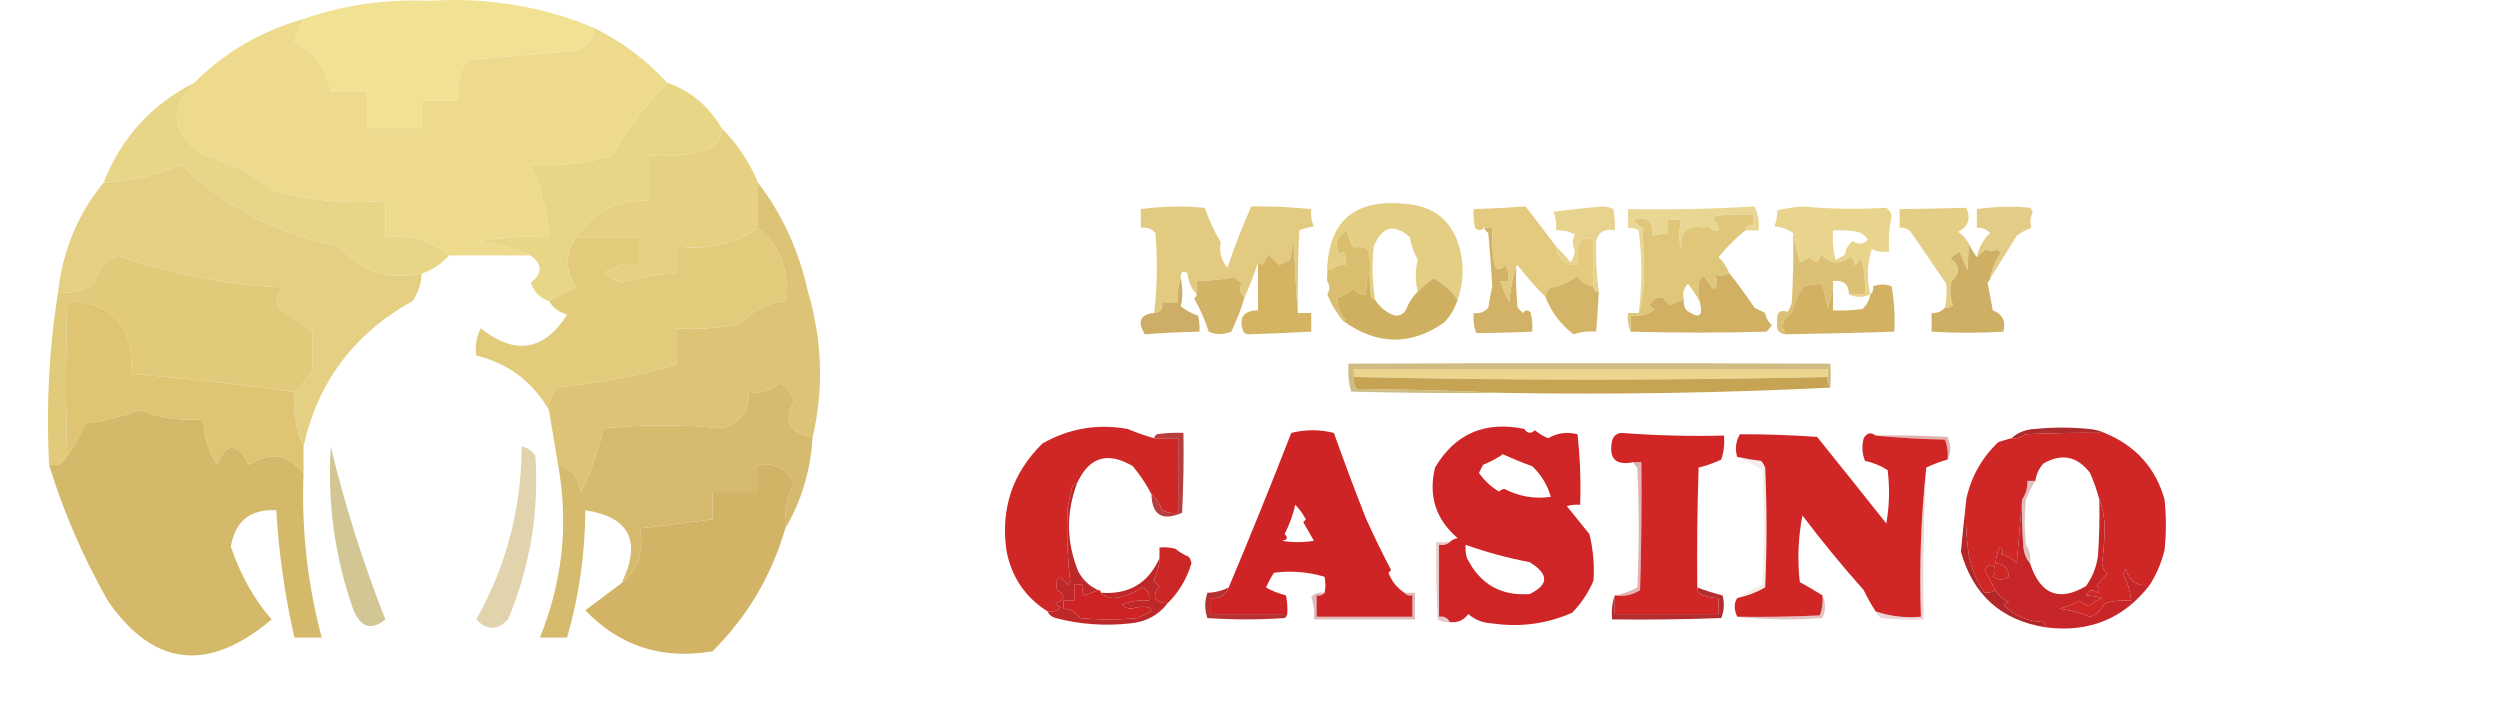 <svg width="1771" height="502" viewBox="0 0 1771 502" fill="none" xmlns="http://www.w3.org/2000/svg">
<path fill-rule="evenodd" clip-rule="evenodd" d="M1324.95 208.538C1319.72 210.929 1314.69 210.929 1309.86 208.538C1313.63 208.538 1317.41 208.538 1321.18 208.538C1321.6 199.577 1320.66 190.77 1318.35 182.117C1317.65 184.778 1316.08 186.665 1313.63 187.779C1314.02 185.836 1313.07 183.949 1310.8 182.117C1303.21 187.594 1296.29 186.965 1290.06 180.23C1288.42 186.387 1285.9 187.016 1282.51 182.117C1280 183.375 1277.48 184.633 1274.97 185.891C1273.06 178.832 1271.49 171.912 1270.25 165.132C1266.45 162.276 1262.05 160.703 1257.05 160.414C1258.46 156.464 1259.09 152.689 1258.94 149.091C1264.83 147.659 1270.81 146.715 1276.86 146.26C1295.92 148.057 1315.73 148.371 1336.27 147.203C1338.29 148.597 1339.55 150.485 1340.04 152.865C1338.32 161.256 1337.69 169.749 1338.15 178.342C1333.83 178.826 1329.74 178.197 1325.89 176.455C1322.72 187.105 1322.4 197.8 1324.95 208.538ZM1298.54 163.245C1304.24 162.934 1309.9 163.249 1315.52 164.188C1318.9 164.972 1321.41 166.859 1323.06 169.85C1319.97 173.249 1316.52 173.564 1312.69 170.794C1309.42 173.024 1307.53 176.169 1307.03 180.23C1304.99 181.726 1302.78 182.985 1300.43 184.004C1298.57 177.196 1297.94 170.277 1298.54 163.245Z" fill="#E8D48C"/>
<path fill-rule="evenodd" clip-rule="evenodd" d="M1032.61 212.313C1028.15 205.983 1022.49 200.95 1015.64 197.215C1011.46 199.963 1007.69 203.107 1004.32 206.651C1002.54 199.057 1002.54 191.508 1004.32 184.005C1001.55 178.965 999.666 173.618 998.663 167.963C987.459 158.137 978.972 160.339 973.201 174.569C971.775 187.244 972.09 199.825 974.144 212.313C972.98 212.104 972.037 211.475 971.315 210.426C970.376 204.166 970.061 197.876 970.372 191.554C970.962 186.37 970.334 181.337 968.486 176.456C965.402 174.889 962.258 174.575 959.055 175.512C956.485 171.842 954.912 167.753 954.34 163.245C947.058 167.485 945.172 173.147 948.682 180.23C949.463 179.367 950.406 178.738 951.511 178.343C953.307 181.26 953.935 184.405 953.397 187.779C949.207 187.172 945.748 188.43 943.024 191.554C942.396 190.925 941.766 190.295 941.138 189.667C940.206 192.75 939.893 195.896 940.195 199.103C938.584 156.406 959.331 138.477 1002.43 145.317C1016.44 148.056 1026.19 155.92 1031.67 168.907C1037.29 183.362 1037.61 197.831 1032.61 212.313Z" fill="#E4CE84"/>
<path fill-rule="evenodd" clip-rule="evenodd" d="M1236.31 163.245C1236.91 160.323 1238.8 159.065 1241.96 159.47C1241.96 156.954 1241.96 154.438 1241.96 151.921C1233.14 151.609 1224.34 151.923 1215.56 152.865C1214.7 153.646 1214.07 154.59 1213.67 155.696C1216.22 157.628 1217.48 160.144 1217.44 163.245C1213.88 163.629 1211.05 162.371 1208.96 159.47C1208.2 159.901 1207.89 160.531 1208.01 161.358C1195.41 159.112 1189.76 164.145 1191.04 176.455C1189.16 169.839 1189.16 162.919 1191.04 155.696C1187.9 155.696 1184.75 155.696 1181.61 155.696C1181.61 158.841 1181.61 161.987 1181.61 165.132C1177.84 165.761 1174.07 166.39 1170.29 167.019C1171.37 156.572 1166.97 152.798 1157.09 155.696C1158.69 158.234 1160.89 160.121 1163.69 161.358C1164.01 171.423 1164.32 181.488 1164.64 191.553C1164.63 202.331 1163.37 212.395 1160.86 221.748C1163.33 202.361 1163.33 182.861 1160.86 163.245C1158.53 161.837 1156.02 161.208 1153.32 161.358C1153.32 156.954 1153.32 152.55 1153.32 148.147C1183 148.665 1212.86 148.036 1242.91 146.26C1245.53 151.503 1246.47 157.165 1245.74 163.245C1242.59 163.245 1239.45 163.245 1236.31 163.245Z" fill="#E9D693"/>
<path opacity="0.986" fill-rule="evenodd" clip-rule="evenodd" d="M1132.57 206.651C1130.06 206.651 1128.8 205.392 1128.8 202.876C1128.8 191.553 1128.8 180.23 1128.8 168.906C1125.48 168.637 1122.33 169.266 1119.37 170.794C1117.51 176.32 1116.89 181.981 1117.48 187.779C1108.39 188.119 1103.36 183.715 1102.4 174.568C1106.01 178.115 1109.47 181.889 1112.77 185.891C1114.42 183.3 1115.36 180.469 1115.6 177.399C1113.82 173.457 1113.82 169.683 1115.6 166.076C1111.49 163.807 1107.09 162.863 1102.4 163.245C1102.79 158.677 1102.16 154.274 1100.51 150.034C1112.11 148.485 1123.74 147.226 1135.4 146.26C1138.11 146.371 1140.62 147 1142.95 148.147C1143.88 153.141 1144.2 158.173 1143.89 163.245C1136.84 161.697 1132.43 164.213 1130.69 170.794C1130.39 182.676 1131.02 194.629 1132.57 206.651Z" fill="#E7D28D"/>
<path fill-rule="evenodd" clip-rule="evenodd" d="M1409.82 197.215C1411.02 190.728 1413.53 184.751 1417.37 179.286C1416.42 178.342 1415.48 177.399 1414.54 176.455C1412.18 178.481 1409.66 178.481 1406.99 176.455C1404.78 178.426 1402.58 180.313 1400.39 182.117C1401.78 175.409 1404.92 169.747 1409.82 165.132C1407.28 162.395 1404.13 161.137 1400.39 161.357C1400.39 156.954 1400.39 152.55 1400.39 148.147C1412.91 146.263 1425.49 145.949 1438.11 147.203C1438.97 147.985 1439.6 148.928 1440 150.034C1438.25 153.791 1437.94 157.565 1439.06 161.357C1435.31 162.712 1431.85 164.6 1428.68 167.019C1422.35 177.205 1416.06 187.27 1409.82 197.215Z" fill="#E2CC87"/>
<path opacity="0.998" fill-rule="evenodd" clip-rule="evenodd" d="M1102.4 174.568C1103.36 183.715 1108.39 188.119 1117.48 187.779C1116.89 181.981 1117.51 176.32 1119.37 170.794C1122.33 169.266 1125.48 168.637 1128.8 168.906C1128.8 180.23 1128.8 191.553 1128.8 202.876C1123.87 202.074 1120.1 199.559 1117.48 195.327C1111.91 199.691 1105.62 202.522 1098.62 203.82C1096.13 205.36 1094.87 207.562 1094.85 210.425C1087.84 203.365 1081.24 195.816 1075.05 187.779C1074.3 188.21 1073.98 188.839 1074.1 189.666C1071.24 197.339 1069.67 205.517 1069.39 214.2C1066.62 209.332 1064.42 204.299 1062.79 199.102C1064.67 199.102 1066.56 199.102 1068.45 199.102C1069.01 195.131 1068.38 191.357 1066.56 187.779C1061.71 192.799 1058.88 191.542 1058.07 184.004C1057.13 176.481 1056.82 168.932 1057.13 161.358C1055.24 161.358 1053.36 161.358 1051.47 161.358C1049.23 163.593 1047.03 163.593 1044.87 161.358C1043.93 156.998 1043.62 152.595 1043.93 148.147C1056.25 147.72 1068.51 147.091 1080.71 146.26C1087.97 155.825 1095.2 165.261 1102.4 174.568Z" fill="#E3CA7E"/>
<path fill-rule="evenodd" clip-rule="evenodd" d="M1394.73 172.681C1394.38 178.576 1394.06 184.867 1393.79 191.553C1391.9 187.149 1390.02 182.746 1388.13 178.342C1385.77 179.683 1383.57 181.256 1381.53 183.06C1388.54 188.116 1388.86 193.463 1382.47 199.102C1381.08 204.88 1381.39 210.542 1383.42 216.087C1381.86 217.759 1379.98 218.387 1377.76 217.974C1378.96 212.325 1379.27 206.664 1378.7 200.989C1370.54 189.15 1362.37 177.198 1354.18 165.132C1352.09 162.231 1349.26 160.973 1345.7 161.357C1345.7 156.954 1345.7 152.55 1345.7 148.147C1361.14 147.957 1376.86 147.643 1392.85 147.203C1396.33 154.829 1394.45 160.491 1387.19 164.188C1390.37 166.469 1392.88 169.3 1394.73 172.681Z" fill="#E4CE86"/>
<path fill-rule="evenodd" clip-rule="evenodd" d="M919.449 221.75C917.883 203.838 916.94 185.594 916.62 167.02C916.282 172.783 915.339 178.445 913.791 184.005C911.277 185.264 908.761 186.522 906.246 187.78C903.732 185.264 901.216 182.747 898.702 180.231C897.301 182.888 895.728 185.404 893.987 187.78C893.265 186.731 892.322 186.102 891.158 185.893C888.634 193.911 885.49 202.089 881.728 210.426C878.135 207.503 877.505 204.044 879.842 200.047C877.631 199.256 875.745 197.999 874.184 196.272C865.623 198.035 856.821 198.979 847.779 199.103C847.779 202.249 847.779 205.393 847.779 208.539C843.986 204.45 841.785 199.416 841.178 193.442C837.758 191.349 836.187 192.607 836.463 197.216C834.62 202.476 833.992 208.137 834.577 214.201C830.804 214.201 827.032 214.201 823.26 214.201C824.037 218.868 822.151 221.384 817.602 221.75C819.752 203.023 820.067 184.151 818.545 165.133C815.822 162.009 812.363 160.751 808.172 161.359C808.172 156.955 808.172 152.552 808.172 148.148C823.453 146.063 838.541 145.749 853.437 147.205C856.443 155.832 860.216 164.01 864.753 171.739C863.46 178.187 865.031 184.163 869.468 189.667C873.987 175.987 879.646 161.518 886.443 146.261C900.409 146.042 914.554 146.671 928.879 148.148C928.396 152.475 929.024 156.564 930.765 160.415C927.119 160.889 923.662 161.833 920.392 163.246C919.449 182.737 919.136 202.238 919.449 221.75Z" fill="#E3CA81"/>
<path fill-rule="evenodd" clip-rule="evenodd" d="M1236.31 163.243C1229.48 168.814 1223.19 175.105 1217.44 182.115C1220.75 185.41 1223.26 189.185 1224.99 193.439C1221.87 195.524 1218.73 195.837 1215.56 194.382C1217.1 207.429 1214.27 207.742 1207.07 195.326C1206.29 196.188 1205.35 196.819 1204.24 197.213C1202.69 202.773 1202.69 208.434 1204.24 214.198C1201.96 209.655 1199.13 205.253 1195.76 200.987C1192.53 204.607 1191.58 208.382 1192.93 212.311C1189.43 213.422 1185.98 214.681 1182.55 216.085C1177.8 208.729 1173.09 208.729 1168.41 216.085C1169.4 217.391 1170.66 218.335 1172.18 218.916C1167.26 222.889 1161.6 224.461 1155.21 223.634C1155.21 227.409 1155.21 231.183 1155.21 234.957C1153.38 230.981 1152.75 226.576 1153.32 221.747C1155.83 221.747 1158.35 221.747 1160.86 221.747C1163.37 212.394 1164.63 202.329 1164.64 191.551C1164.32 181.486 1164.01 171.421 1163.69 161.356C1160.89 160.119 1158.69 158.232 1157.09 155.694C1166.97 152.796 1171.37 156.57 1170.29 167.018C1174.07 166.389 1177.84 165.759 1181.61 165.13C1181.61 161.985 1181.61 158.84 1181.61 155.694C1184.75 155.694 1187.9 155.694 1191.04 155.694C1189.16 162.918 1189.16 169.838 1191.04 176.454C1192.78 177.969 1194.67 178.283 1196.7 177.397C1200.93 172.243 1204.7 166.896 1208.01 161.356C1207.89 160.529 1208.21 159.9 1208.96 159.469C1211.05 162.369 1213.88 163.627 1217.44 163.243C1217.48 160.142 1216.22 157.626 1213.67 155.694C1214.07 154.588 1214.7 153.645 1215.56 152.863C1224.34 151.921 1233.14 151.607 1241.96 151.92C1241.96 154.436 1241.96 156.952 1241.96 159.469C1238.8 159.063 1236.91 160.321 1236.31 163.243ZM1208.01 161.356C1204.7 166.896 1200.93 172.243 1196.7 177.397C1194.67 178.283 1192.78 177.969 1191.04 176.454C1189.76 164.143 1195.41 159.11 1208.01 161.356Z" fill="#E0C679"/>
<path fill-rule="evenodd" clip-rule="evenodd" d="M1270.25 165.131C1271.49 171.911 1273.06 178.831 1274.97 185.89C1277.48 184.632 1280 183.374 1282.51 182.116C1285.9 187.015 1288.42 186.386 1290.06 180.229C1296.29 186.964 1303.21 187.593 1310.8 182.116C1313.08 183.948 1314.02 185.835 1313.63 187.777C1316.08 186.664 1317.65 184.777 1318.35 182.116C1320.66 190.769 1321.6 199.576 1321.18 208.537C1317.41 208.537 1313.63 208.537 1309.86 208.537C1309.64 201.413 1305.87 198.267 1298.55 199.101C1298.55 200.988 1298.55 202.875 1298.55 204.762C1297.29 208.911 1296.03 213.313 1294.77 217.973C1293.52 212.311 1292.26 206.65 1291 200.988C1286.77 200.984 1282.37 201.615 1277.8 202.875C1273.71 208.527 1270.88 214.819 1269.31 221.747C1263.04 225.482 1261.47 230.514 1264.6 236.845C1259.98 236.139 1258.09 233.309 1258.94 228.353C1258.17 221.555 1260.69 219.039 1266.48 220.804C1267.79 218.79 1268.73 216.588 1269.31 214.199C1270.25 197.855 1270.57 181.499 1270.25 165.131Z" fill="#DBC076"/>
<path fill-rule="evenodd" clip-rule="evenodd" d="M970.372 191.552C968.828 196.846 967.885 202.508 967.543 208.537C964.412 208.87 961.27 207.611 958.113 204.763C955.273 207.922 951.815 209.809 947.74 210.425C946.929 216.769 948.815 222.116 953.398 226.466C952.968 227.219 952.338 227.532 951.512 227.41C946.816 221.803 943.043 215.513 940.195 208.537C942.148 205.465 942.148 202.319 940.195 199.101C939.894 195.895 940.207 192.749 941.139 189.665C941.767 190.294 942.397 190.924 943.025 191.552C945.748 188.428 949.207 187.17 953.398 187.778C953.935 184.404 953.307 181.258 951.512 178.342C950.407 178.737 949.464 179.366 948.683 180.229C945.173 173.145 947.059 167.484 954.341 163.244C954.912 167.752 956.485 171.841 959.056 175.511C962.258 174.573 965.403 174.888 968.486 176.455C970.335 181.336 970.963 186.368 970.372 191.552Z" fill="#DABE6F"/>
<path fill-rule="evenodd" clip-rule="evenodd" d="M1128.8 202.875C1128.8 205.391 1130.06 206.649 1132.57 206.649C1132.1 216.099 1131.47 225.535 1130.69 234.958C1125.13 234.435 1119.78 235.063 1114.66 236.845C1105.42 229.679 1098.81 220.872 1094.85 210.424C1094.87 207.561 1096.13 205.359 1098.62 203.819C1105.62 202.52 1111.91 199.689 1117.48 195.326C1120.1 199.557 1123.87 202.073 1128.8 202.875Z" fill="#D4B466"/>
<path fill-rule="evenodd" clip-rule="evenodd" d="M881.728 210.426C879.427 218.305 876.283 226.482 872.298 234.959C866.489 237.217 861.146 237.217 856.266 234.959C853.645 226.692 850.188 218.828 845.893 211.369C846.942 210.646 847.57 209.703 847.779 208.538C847.779 205.392 847.779 202.248 847.779 199.102C856.821 198.978 865.623 198.034 874.184 196.271C875.745 197.998 877.631 199.255 879.842 200.046C877.505 204.043 878.135 207.502 881.728 210.426Z" fill="#D2B467"/>
<path fill-rule="evenodd" clip-rule="evenodd" d="M836.463 197.215C837.908 203.975 837.908 210.58 836.463 217.031C840.175 219.944 844.262 222.147 848.722 223.636C849.656 227.359 849.971 231.134 849.665 234.959C836.35 235.203 823.462 235.831 811.001 236.846C805.526 227.707 807.725 222.673 817.602 221.749C822.152 221.383 824.038 218.867 823.261 214.2C827.033 214.2 830.805 214.2 834.577 214.2C833.992 208.136 834.62 202.475 836.463 197.215Z" fill="#CEAD66"/>
<path fill-rule="evenodd" clip-rule="evenodd" d="M1051.47 161.357C1053.36 161.357 1055.24 161.357 1057.13 161.357C1056.82 168.932 1057.13 176.481 1058.07 184.004C1058.88 191.542 1061.71 192.798 1066.56 187.778C1068.38 191.357 1069.01 195.131 1068.45 199.102C1066.56 199.102 1064.67 199.102 1062.79 199.102C1064.42 204.299 1066.62 209.332 1069.39 214.2C1069.67 205.516 1071.24 197.339 1074.1 189.666C1073.79 199.123 1074.11 208.559 1075.05 217.974C1076.31 219.233 1077.56 220.49 1078.82 221.748C1080.71 219.233 1082.59 219.233 1084.48 221.748C1085.42 226.108 1085.73 230.511 1085.42 234.959C1072.21 235.584 1059.01 235.897 1045.81 235.903C1044.05 231.409 1043.42 226.691 1043.93 221.748C1048.12 222.356 1051.58 221.097 1054.3 217.974C1055.04 212.901 1055.98 207.868 1057.13 202.876C1056.42 190.534 1055.48 177.952 1054.3 165.132C1052.95 164.105 1052.01 162.847 1051.47 161.357Z" fill="#D2B266"/>
<path fill-rule="evenodd" clip-rule="evenodd" d="M1224.99 193.439C1231.22 201.273 1237.19 209.452 1242.91 217.973C1245.42 219.232 1247.94 220.489 1250.45 221.748C1250.97 225.199 1252.54 228.03 1255.17 230.24C1254.13 231.986 1252.88 233.558 1251.39 234.958C1219.29 235.832 1187.23 235.832 1155.21 234.958C1155.21 231.184 1155.21 227.409 1155.21 223.635C1161.6 224.462 1167.26 222.889 1172.18 218.917C1170.66 218.336 1169.4 217.392 1168.41 216.086C1173.09 208.73 1177.8 208.73 1182.55 216.086C1185.98 214.682 1189.43 213.423 1192.93 212.312C1192.43 215.101 1193.06 217.617 1194.81 219.861C1203.58 226.143 1206.72 224.256 1204.24 214.199C1202.69 208.435 1202.69 202.774 1204.24 197.214C1205.35 196.819 1206.29 196.189 1207.07 195.327C1214.27 207.743 1217.1 207.429 1215.56 194.383C1218.73 195.838 1221.87 195.525 1224.99 193.439Z" fill="#D1B063"/>
<path fill-rule="evenodd" clip-rule="evenodd" d="M919.449 221.749C922.593 221.749 925.735 221.749 928.879 221.749C928.879 226.152 928.879 230.556 928.879 234.959C913.37 235.778 898.282 236.409 883.614 236.847C882.509 236.452 881.566 235.822 880.785 234.959C877.284 225.012 880.741 219.979 891.158 219.862C891.158 208.538 891.158 197.215 891.158 185.892C892.322 186.101 893.265 186.73 893.987 187.779C895.728 185.403 897.301 182.887 898.702 180.23C901.216 182.746 903.732 185.263 906.246 187.779C908.76 186.521 911.276 185.263 913.791 184.004C915.339 178.444 916.282 172.782 916.62 167.02C916.94 185.594 917.883 203.837 919.449 221.749Z" fill="#D4B463"/>
<path fill-rule="evenodd" clip-rule="evenodd" d="M970.372 191.553C970.061 197.875 970.376 204.165 971.315 210.425C972.038 211.474 972.981 212.103 974.144 212.312C977.45 217.819 982.166 221.593 988.29 223.635C991.517 223.751 994.031 222.492 995.834 219.861C997.822 214.55 1000.65 210.147 1004.32 206.65C1007.69 203.106 1011.46 199.962 1015.64 197.214C1022.49 200.949 1028.15 205.982 1032.61 212.312C1030.7 218.33 1027.56 223.679 1023.18 228.353C999.519 244.969 975.629 244.653 951.512 227.41C952.338 227.533 952.968 227.219 953.398 226.466C948.815 222.116 946.929 216.77 947.74 210.425C951.815 209.81 955.272 207.922 958.113 204.763C961.27 207.611 964.412 208.87 967.543 208.538C967.884 202.508 968.827 196.846 970.372 191.553Z" fill="#CFAF60"/>
<path fill-rule="evenodd" clip-rule="evenodd" d="M1298.54 204.763C1298.54 209.796 1298.54 214.827 1298.54 219.86C1305.49 220.172 1312.4 219.859 1319.29 218.917C1322.42 216.109 1324.31 212.649 1324.95 208.537C1326.65 207.199 1327.28 205.312 1326.84 202.876C1331.33 201.139 1335.73 201.139 1340.04 202.876C1341.91 213.497 1342.54 224.19 1341.92 234.958C1316.14 235.762 1290.36 236.393 1264.6 236.845C1261.47 230.514 1263.04 225.483 1269.31 221.748C1270.88 214.82 1273.71 208.528 1277.8 202.876C1282.37 201.615 1286.77 200.985 1291 200.988C1292.26 206.65 1293.51 212.312 1294.77 217.973C1296.03 213.314 1297.29 208.911 1298.54 204.763Z" fill="#D2B163"/>
<path fill-rule="evenodd" clip-rule="evenodd" d="M1394.73 172.68C1396.36 176.054 1398.24 179.199 1400.39 182.116C1402.58 180.312 1404.78 178.425 1406.99 176.454C1409.66 178.48 1412.18 178.48 1414.54 176.454C1415.48 177.398 1416.42 178.341 1417.37 179.285C1413.53 184.75 1411.02 190.727 1409.82 197.214C1409.61 198.378 1408.98 199.322 1407.94 200.044C1409.13 206.572 1410.39 213.177 1411.71 219.86C1418.49 222.48 1421 227.513 1419.25 234.958C1402.07 235.977 1385.1 235.977 1368.33 234.958C1368.33 230.555 1368.33 226.15 1368.33 221.747C1372.2 221.932 1375.34 220.674 1377.76 217.973C1379.97 218.386 1381.86 217.758 1383.42 216.086C1381.39 210.541 1381.08 204.879 1382.47 199.101C1388.86 193.462 1388.54 188.115 1381.53 183.059C1383.57 181.255 1385.77 179.682 1388.13 178.341C1390.02 182.745 1391.9 187.148 1393.79 191.552C1394.06 184.866 1394.38 178.575 1394.73 172.68Z" fill="#CEAF63"/>
<path opacity="0.849" fill-rule="evenodd" clip-rule="evenodd" d="M1296.66 274.592C1294.9 272.576 1294.27 270.061 1294.77 267.043C1294.77 265.156 1294.77 263.268 1294.77 261.381C1182.87 261.381 1070.96 261.381 959.056 261.381C959.056 263.268 959.056 265.156 959.056 267.043C958.653 270.145 959.283 272.976 960.942 275.535C996.472 275.852 1031.68 276.796 1066.56 278.366C1030.09 278.681 993.628 278.366 957.17 277.423C955.367 271.017 954.739 264.412 955.284 257.607C1067.57 257.173 1181.36 257.173 1296.66 257.607C1296.96 263.853 1296.96 269.515 1296.66 274.592Z" fill="#C7B06C"/>
<path fill-rule="evenodd" clip-rule="evenodd" d="M1294.77 267.041C1182.81 269.551 1070.91 269.551 959.056 267.041C959.056 265.153 959.056 263.266 959.056 261.379C1070.96 261.379 1182.87 261.379 1294.77 261.379C1294.77 263.266 1294.77 265.153 1294.77 267.041Z" fill="#ECD58E"/>
<path fill-rule="evenodd" clip-rule="evenodd" d="M959.056 267.041C1070.91 269.551 1182.81 269.551 1294.77 267.041C1294.27 270.059 1294.9 272.574 1296.66 274.59C1220.61 278.353 1143.91 279.612 1066.56 278.364C1031.68 276.794 996.471 275.851 960.942 275.533C959.282 272.974 958.652 270.144 959.056 267.041Z" fill="#C7A454"/>
<path fill-rule="evenodd" clip-rule="evenodd" d="M1490.92 306.673C1472.63 306.451 1453.77 306.766 1434.34 307.617C1431.69 310.012 1428.55 310.955 1424.91 310.448C1429.55 306.271 1435.2 304.071 1441.88 303.843C1454.46 302.584 1467.03 302.584 1479.61 303.843C1483.77 304.203 1487.54 305.147 1490.92 306.673Z" fill="#AC2C2B"/>
<path opacity="0.374" fill-rule="evenodd" clip-rule="evenodd" d="M1328.72 308.559C1345.71 308.246 1362.68 308.559 1379.65 309.502C1382.13 315.045 1382.13 320.392 1379.65 325.544C1380.15 320.601 1379.52 315.883 1377.76 311.39C1361.08 311.069 1344.73 310.125 1328.72 308.559Z" fill="#A63430"/>
<path fill-rule="evenodd" clip-rule="evenodd" d="M817.602 310.45C823.26 310.45 828.919 310.45 834.577 310.45C834.577 328.063 834.577 345.678 834.577 363.292C830.608 363.856 826.836 363.228 823.26 361.405C821.637 356.855 819.122 353.08 815.716 350.081C812.061 343.114 807.661 336.508 802.514 330.266C784.619 319.597 771.417 323.687 762.907 342.532C760.859 342.759 759.601 344.018 759.135 346.307C758.071 350.683 757.128 355.088 756.306 359.517C755.519 377.24 756.147 394.854 758.192 412.36C757.564 412.988 756.934 413.618 756.306 414.247C750.184 406.611 747.668 407.87 748.761 418.021C754.991 421.601 754.676 424.747 747.818 427.457C748.809 428.763 750.067 429.707 751.591 430.288C748.941 432.683 745.798 433.627 742.16 433.119C726.152 423.043 716.408 408.574 712.927 389.713C708.826 360.208 717.313 335.046 738.388 314.224C757.145 303.507 777.263 300.046 798.742 303.844C804.287 306.215 810.575 308.415 817.602 310.45Z" fill="#CF2626"/>
<path fill-rule="evenodd" clip-rule="evenodd" d="M1202.36 416.132C1202.19 418.012 1202.82 419.584 1204.24 420.851C1208.47 422.694 1212.87 423.638 1217.44 423.681C1217.44 427.456 1217.44 431.23 1217.44 435.005C1192.93 435.005 1168.41 435.005 1143.89 435.005C1143.89 430.602 1143.89 426.197 1143.89 421.794C1150.55 422.758 1156.52 421.5 1161.81 418.02C1162.75 387.83 1163.06 357.634 1162.75 327.433C1160.86 327.433 1158.98 327.433 1157.09 327.433C1144.5 329.93 1139.47 324.897 1142 312.335C1142.86 308.916 1145.05 307.029 1148.6 306.674C1172.74 308.508 1196.94 309.137 1221.22 308.561C1221.81 314.359 1221.19 320.02 1219.33 325.546C1214.15 328.024 1208.8 329.911 1203.3 331.208C1202.36 359.508 1202.04 387.817 1202.36 416.132Z" fill="#D22526"/>
<path fill-rule="evenodd" clip-rule="evenodd" d="M1328.72 308.561C1344.73 310.128 1361.08 311.071 1377.76 311.392C1379.52 315.885 1380.15 320.603 1379.64 325.546C1374.61 326.958 1369.58 328.845 1364.56 331.208C1360.81 365.75 1359.55 400.978 1360.78 436.892C1349.62 437.856 1338.93 436.598 1328.72 433.118C1325.64 428.399 1322.81 423.368 1320.23 418.02C1305.01 400.912 1290.55 383.299 1276.85 365.178C1273.83 380.709 1273.2 396.436 1274.97 412.358C1280.5 415.34 1285.85 418.484 1291 421.794C1291.51 426.737 1290.88 431.455 1289.11 435.948C1269.64 436.892 1250.15 437.205 1230.65 436.892C1228.26 431.666 1228.26 427.261 1230.65 423.681C1237.72 422.158 1244.32 419.643 1250.45 416.133C1251.71 387.824 1251.71 359.516 1250.45 331.208C1249.74 329.479 1248.8 327.905 1247.62 326.49C1241.88 325.805 1236.22 324.861 1230.65 323.659C1228.92 318.207 1229.55 312.858 1232.53 307.618C1250.39 307.557 1268.62 308.186 1287.23 309.505C1303.75 329.981 1320.09 350.427 1336.27 370.839C1338.46 358.304 1338.78 345.724 1337.21 333.095C1332.39 329.907 1327.04 327.705 1321.18 326.49C1319.08 321.324 1318.77 315.976 1320.23 310.448C1322.55 306.583 1325.38 305.955 1328.72 308.561Z" fill="#D02626"/>
<path opacity="0.934" fill-rule="evenodd" clip-rule="evenodd" d="M815.716 350.077C819.123 353.076 821.637 356.85 823.261 361.4C826.836 363.223 830.609 363.852 834.577 363.287C834.577 345.674 834.577 328.059 834.577 310.445C828.919 310.445 823.261 310.445 817.602 310.445C817.812 309.281 818.44 308.337 819.488 307.614C825.744 306.675 832.031 306.359 838.349 306.671C838.662 325.554 838.349 344.426 837.406 363.287C823.236 369.33 816.007 364.925 815.716 350.077Z" fill="#B43130"/>
<path fill-rule="evenodd" clip-rule="evenodd" d="M1026.95 440.666C1025.47 437.638 1022.95 436.38 1019.41 436.891C1019.41 419.906 1019.41 402.921 1019.41 385.936C1022.43 386.442 1024.94 385.812 1026.95 384.049C1028.39 382.6 1030.28 381.656 1032.61 381.218C1017.09 367.964 1011.75 351.294 1016.58 331.207C1030.79 307.234 1051.85 298.111 1079.76 303.842C1081.93 307.134 1084.45 307.449 1087.31 304.786C1090.14 307.149 1093.28 309.036 1096.74 310.447C1103.13 306.692 1110.05 305.748 1117.48 307.617C1119.34 324.128 1119.97 340.798 1119.37 357.628C1116.17 357.326 1113.02 357.639 1109.94 358.572C1115.28 365.177 1120.63 371.782 1125.97 378.387C1128.64 389.529 1129.58 400.538 1128.8 411.414C1125.2 419.872 1120.17 427.421 1113.71 434.06C1095.66 441.99 1076.8 444.506 1057.13 441.609C1050.66 441.39 1045 439.188 1040.16 435.004C1036.86 439.446 1032.46 441.334 1026.95 440.666ZM1064.67 321.771C1071.37 324.89 1078.28 327.721 1085.42 330.263C1091.83 336.346 1096.23 343.579 1098.62 351.966C1087.07 353.619 1076.07 351.732 1065.62 346.305C1064.16 346.578 1062.9 347.207 1061.85 348.192C1056.16 344.818 1051.44 340.415 1047.7 334.981C1048.64 333.094 1049.59 331.207 1050.53 329.32C1055.69 327.214 1060.41 324.698 1064.67 321.771ZM1038.27 385.936C1052.89 391.169 1067.98 395.259 1083.53 398.203C1097.37 406.669 1097.37 414.218 1083.53 420.85C1063.22 422.299 1048.44 413.807 1039.21 395.372C1038.28 392.289 1037.97 389.143 1038.27 385.936Z" fill="#CF2526"/>
<path opacity="0.353" fill-rule="evenodd" clip-rule="evenodd" d="M1157.09 327.432C1158.98 327.432 1160.86 327.432 1162.75 327.432C1163.06 357.633 1162.75 387.828 1161.81 418.018C1156.52 421.498 1150.55 422.757 1143.89 421.793C1149.46 420.841 1154.8 418.954 1159.92 416.131C1161.18 387.823 1161.18 359.514 1159.92 331.206C1158.57 330.179 1157.62 328.921 1157.09 327.432Z" fill="#AB292C"/>
<path fill-rule="evenodd" clip-rule="evenodd" d="M994.891 419.905C996.228 421.611 998.114 422.239 1000.55 421.792C1000.55 426.825 1000.55 431.857 1000.55 436.89C977.917 436.89 955.284 436.89 932.651 436.89C932.651 431.857 932.651 426.825 932.651 421.792C935.086 422.239 936.972 421.611 938.31 419.905C939.122 416.583 939.122 412.809 938.31 408.582C926.582 405.09 914.638 404.147 902.475 405.751C900.349 409.059 898.463 412.52 896.817 416.131C900.568 418.359 905.283 420.247 910.962 421.792C911.899 426.152 912.212 430.555 911.905 435.003C893.672 435.003 875.442 435.003 857.209 435.003C857.209 431.228 857.209 427.454 857.209 423.679C863.665 424.389 868.066 421.873 870.412 416.131C885.615 380.011 900.389 343.526 914.734 306.672C924.792 304.156 934.852 304.156 944.911 306.672C952.136 326.944 959.68 347.075 967.543 367.063C973.16 379.526 979.131 391.793 985.461 403.864C984.833 404.492 984.203 405.122 983.575 405.751C985.864 411.777 989.637 416.495 994.891 419.905ZM917.563 357.627C920.49 360.524 923.004 363.985 925.107 368.006C924.479 368.635 923.849 369.265 923.221 369.894C925.735 374.297 928.251 378.701 930.765 383.104C923.221 384.363 915.677 384.363 908.133 383.104C912.035 382.493 912.663 380.919 910.019 378.386C913.408 371.711 915.922 364.793 917.563 357.627Z" fill="#CF2426"/>
<path fill-rule="evenodd" clip-rule="evenodd" d="M1490.92 306.673C1513 315.837 1527.14 331.563 1533.36 353.853C1534.62 365.805 1534.62 377.759 1533.36 389.71C1531.15 398.597 1527.69 406.775 1522.98 414.244C1513.89 415.616 1508.23 411.842 1506.01 402.921C1505.38 404.18 1504.75 405.436 1504.12 406.695C1507.17 412.568 1509.05 418.858 1509.78 425.567C1503.37 424.964 1497.09 425.592 1490.92 427.455C1488.83 432.116 1485.38 435.26 1480.55 436.891C1473.69 434.117 1466.46 432.229 1458.86 431.229C1463.85 429.923 1468.56 428.036 1473 425.567C1475.05 427.064 1477.25 428.323 1479.61 429.342C1482.44 426.979 1485.58 425.092 1489.04 423.68C1485.12 422.548 1481.35 421.919 1477.72 421.793C1479.83 417.837 1482.66 417.207 1486.21 419.906C1487.37 418.115 1487.06 416.543 1485.26 415.188C1487.48 412.029 1490 409.198 1492.81 406.695C1490.71 404.599 1489.45 402.081 1489.04 399.146C1490.18 391.026 1490.81 382.848 1490.92 374.613C1490.9 366.941 1489.64 360.021 1487.15 353.853C1485.55 347.595 1483.35 341.303 1480.55 334.981C1471.44 323.135 1460.44 320.934 1447.54 328.376C1444.39 331.854 1442.51 335.942 1441.88 340.643C1440 340.643 1438.11 340.643 1436.23 340.643C1436.43 345.51 1435.17 349.913 1432.45 353.853C1431.2 368.655 1429.94 383.752 1428.68 399.146C1425.61 395.755 1421.83 393.553 1417.37 392.541C1419.54 390.816 1419.23 389.244 1416.42 387.823C1414.89 391.477 1413.95 395.251 1413.59 399.146C1419.55 399.201 1422.69 402.347 1423.02 408.582C1419.25 411.098 1415.48 411.098 1411.71 408.582C1413.46 406.189 1413.77 403.674 1412.65 401.034C1409.89 399.394 1407.69 400.337 1406.05 403.864C1408.4 408.733 1410.91 413.451 1413.59 418.019C1411.32 419.404 1408.8 420.032 1406.05 419.906C1400.52 412.21 1396.75 403.404 1394.73 393.485C1392.85 380.335 1392.23 367.124 1392.85 353.853C1396.18 338.076 1403.72 324.55 1415.48 313.278C1418.6 312.131 1421.74 311.187 1424.91 310.447C1428.55 310.955 1431.69 310.011 1434.34 307.616C1453.77 306.765 1472.63 306.45 1490.92 306.673Z" fill="#CF2626"/>
<path opacity="0.312" fill-rule="evenodd" clip-rule="evenodd" d="M1441.88 340.643C1439.18 344.71 1436.98 349.112 1435.28 353.853C1434.03 364.548 1434.03 375.241 1435.28 385.936C1437.83 389.888 1438.78 394.291 1438.11 399.146C1435.42 396.036 1433.85 392.262 1433.4 387.823C1432.46 376.517 1432.14 365.193 1432.45 353.853C1435.17 349.913 1436.43 345.51 1436.23 340.643C1438.11 340.643 1440 340.643 1441.88 340.643Z" fill="#9A302D"/>
<path opacity="0.09" fill-rule="evenodd" clip-rule="evenodd" d="M1230.65 323.658C1236.22 324.86 1241.88 325.804 1247.62 326.489C1248.8 327.904 1249.75 329.478 1250.45 331.207C1251.71 359.515 1251.71 387.824 1250.45 416.132C1244.32 419.642 1237.72 422.158 1230.65 423.681C1236.13 420.035 1242.11 416.889 1248.56 414.245C1249.82 387.195 1249.82 360.144 1248.56 333.094C1242.65 329.392 1236.67 326.246 1230.65 323.658Z" fill="#A12F2F"/>
<path opacity="0.2" fill-rule="evenodd" clip-rule="evenodd" d="M1364.56 331.207C1362.7 366.921 1362.07 402.778 1362.67 438.778C1352.59 439.092 1342.53 438.777 1332.49 437.835C1330.83 436.499 1329.58 434.925 1328.72 433.117C1338.93 436.597 1349.62 437.856 1360.78 436.891C1359.55 400.977 1360.81 365.749 1364.56 331.207Z" fill="#962F30"/>
<path fill-rule="evenodd" clip-rule="evenodd" d="M827.032 427.453C817.644 426.6 815.757 422.511 821.374 415.187C819.458 414.207 818.202 412.633 817.602 410.469C819.982 405.709 821.24 400.676 821.374 395.371C821.374 392.855 821.374 390.338 821.374 387.822C825.197 387.516 828.969 387.831 832.69 388.766C835.521 391.128 838.665 393.016 842.121 394.427C843.175 395.795 843.803 397.367 844.007 399.145C840.7 410.197 835.042 419.633 827.032 427.453Z" fill="#CC2727"/>
<path opacity="0.261" fill-rule="evenodd" clip-rule="evenodd" d="M1026.95 384.049C1024.94 385.811 1022.43 386.442 1019.41 385.936C1019.41 402.921 1019.41 419.906 1019.41 436.891C1022.96 436.379 1025.47 437.638 1026.95 440.665C1023.85 441.069 1021.02 440.439 1018.47 438.778C1017.52 420.546 1017.21 402.302 1017.52 384.049C1020.67 384.049 1023.81 384.049 1026.95 384.049Z" fill="#A62A2A"/>
<path fill-rule="evenodd" clip-rule="evenodd" d="M1392.85 353.854C1392.22 367.124 1392.85 380.335 1394.73 393.485C1396.75 403.404 1400.52 412.21 1406.05 419.906C1408.8 420.033 1411.32 419.404 1413.59 418.019C1415.72 421.705 1418.86 424.535 1423.02 426.511C1421.77 427.14 1420.51 427.77 1419.25 428.399C1426.91 436.159 1436.34 440.248 1447.54 440.666C1448.23 441.955 1448.86 443.213 1449.43 444.44C1417.8 439.526 1397.68 421.597 1389.08 390.654C1390.3 378.201 1391.56 365.934 1392.85 353.854Z" fill="#B32728"/>
<path fill-rule="evenodd" clip-rule="evenodd" d="M762.907 342.529C755.129 363.494 755.442 384.254 763.85 404.807C767.182 410.982 771.897 415.385 777.995 418.018C774.755 419.384 771.296 420.643 767.622 421.792C766.698 419.352 766.383 416.835 766.679 414.244C764.793 414.244 762.907 414.244 761.021 414.244C761.021 418.018 761.021 421.792 761.021 425.567C758.507 425.567 755.991 425.567 753.476 425.567C753.476 427.454 753.476 429.341 753.476 431.229C758.35 431.359 762.122 433.559 764.793 437.834C778.623 439.093 792.455 439.093 806.286 437.834C809.226 435.984 812.37 434.412 815.716 433.116C815.322 432.01 814.692 431.066 813.83 430.285C809.718 429.494 805.633 429.809 801.571 431.229C798.923 431.212 796.724 430.268 794.97 428.398C800.852 425.746 807.138 424.803 813.83 425.567C814.754 420.947 813.183 417.801 809.115 416.131C803.185 420.285 796.584 422.802 789.311 423.68C785.275 423.574 782.133 422.315 779.881 419.905C799.619 421.366 813.451 413.187 821.374 395.371C821.24 400.676 819.982 405.71 817.602 410.469C818.202 412.634 819.458 414.208 821.374 415.187C815.758 422.511 817.644 426.601 827.032 427.454C820.591 435.847 811.791 440.565 800.628 441.608C782.75 443.609 765.147 442.35 747.818 437.834C745.099 437.122 743.213 435.55 742.16 433.116C745.798 433.623 748.941 432.68 751.59 430.285C750.066 429.704 748.808 428.76 747.818 427.454C754.676 424.744 754.991 421.598 748.761 418.018C747.667 407.867 750.183 406.608 756.306 414.244C756.934 413.615 757.564 412.985 758.192 412.356C756.147 394.851 755.519 377.237 756.306 359.514C757.128 355.085 758.071 350.68 759.135 346.304C759.6 344.015 760.858 342.756 762.907 342.529Z" fill="#BE2828"/>
<path fill-rule="evenodd" clip-rule="evenodd" d="M1432.45 353.854C1432.14 365.194 1432.46 376.517 1433.4 387.823C1433.85 392.262 1435.42 396.037 1438.11 399.147C1445.34 421.142 1458.55 426.489 1477.72 415.188C1482.39 408.673 1485.22 401.44 1486.21 393.485C1487.15 380.29 1487.46 367.079 1487.15 353.854C1489.64 360.021 1490.9 366.941 1490.92 374.613C1490.8 382.849 1490.18 391.026 1489.04 399.147C1489.45 402.081 1490.71 404.599 1492.81 406.696C1490 409.198 1487.48 412.029 1485.26 415.188C1487.06 416.543 1487.37 418.115 1486.21 419.906C1482.66 417.207 1479.83 417.838 1477.72 421.793C1481.35 421.92 1485.12 422.548 1489.04 423.681C1485.58 425.092 1482.44 426.979 1479.61 429.342C1477.25 428.323 1475.05 427.064 1473 425.568C1468.56 428.036 1463.85 429.923 1458.86 431.229C1466.46 432.23 1473.69 434.117 1480.55 436.891C1485.37 435.261 1488.83 432.116 1490.92 427.455C1497.09 425.592 1503.37 424.964 1509.78 425.568C1509.05 418.859 1507.17 412.569 1504.12 406.696C1504.75 405.437 1505.38 404.18 1506.01 402.921C1508.23 411.842 1513.89 415.616 1522.98 414.244C1504.56 438.237 1480.04 448.301 1449.43 444.44C1448.86 443.213 1448.23 441.955 1447.54 440.666C1436.34 440.248 1426.91 436.159 1419.25 428.399C1420.51 427.77 1421.77 427.14 1423.02 426.511C1418.86 424.535 1415.72 421.705 1413.59 418.019C1410.91 413.452 1408.4 408.734 1406.05 403.865C1407.69 400.338 1409.89 399.394 1412.65 401.034C1413.77 403.674 1413.46 406.19 1411.71 408.583C1415.48 411.098 1419.25 411.098 1423.02 408.583C1422.69 402.347 1419.55 399.201 1413.59 399.147C1413.95 395.252 1414.89 391.477 1416.42 387.823C1419.23 389.245 1419.54 390.817 1417.37 392.541C1421.83 393.553 1425.61 395.755 1428.68 399.147C1429.94 383.753 1431.2 368.655 1432.45 353.854Z" fill="#C62627"/>
<path fill-rule="evenodd" clip-rule="evenodd" d="M777.995 418.019C779.253 418.019 779.881 418.647 779.881 419.906C782.133 422.316 785.275 423.575 789.311 423.68C796.584 422.803 803.185 420.285 809.115 416.131C813.183 417.802 814.754 420.948 813.83 425.567C807.138 424.803 800.852 425.747 794.97 428.398C796.724 430.269 798.923 431.212 801.571 431.229C805.633 429.81 809.719 429.495 813.83 430.285C814.692 431.067 815.322 432.01 815.716 433.116C812.37 434.413 809.226 435.985 806.286 437.834C792.456 439.093 778.623 439.093 764.793 437.834C762.122 433.56 758.35 431.359 753.477 431.229C753.477 429.342 753.477 427.455 753.477 425.567C755.991 425.567 758.507 425.567 761.021 425.567C761.021 421.793 761.021 418.019 761.021 414.244C762.907 414.244 764.793 414.244 766.679 414.244C766.383 416.835 766.698 419.353 767.622 421.793C771.296 420.644 774.755 419.385 777.995 418.019Z" fill="#CD2324"/>
<path fill-rule="evenodd" clip-rule="evenodd" d="M870.411 416.131C868.065 421.874 863.665 424.389 857.209 423.68C857.209 427.454 857.209 431.229 857.209 435.003C875.441 435.003 893.672 435.003 911.904 435.003C911.695 436.167 911.067 437.111 910.018 437.834C891.786 439.093 873.555 439.093 855.323 437.834C853.299 431.961 853.299 425.984 855.323 419.905C860.681 419.792 865.709 418.535 870.411 416.131Z" fill="#B53231"/>
<path fill-rule="evenodd" clip-rule="evenodd" d="M1202.36 416.131C1208.22 418.373 1214.19 420.26 1220.27 421.793C1221.74 427.32 1221.42 432.669 1219.33 437.834C1193.56 438.777 1167.79 439.093 1142 438.777C1141.42 432.714 1142.05 427.052 1143.89 421.793C1143.89 426.195 1143.89 430.6 1143.89 435.003C1168.41 435.003 1192.93 435.003 1217.44 435.003C1217.44 431.229 1217.44 427.454 1217.44 423.68C1212.87 423.636 1208.47 422.693 1204.24 420.849C1202.82 419.583 1202.19 418.011 1202.36 416.131Z" fill="#B42D2E"/>
<path opacity="0.332" fill-rule="evenodd" clip-rule="evenodd" d="M938.309 419.907C936.972 421.613 935.086 422.241 932.651 421.794C932.651 426.827 932.651 431.858 932.651 436.892C955.284 436.892 977.916 436.892 1000.55 436.892C1000.55 431.858 1000.55 426.827 1000.55 421.794C998.114 422.241 996.228 421.613 994.891 419.907C997.405 419.907 999.921 419.907 1002.43 419.907C1002.43 426.197 1002.43 432.489 1002.43 438.779C978.544 438.779 954.656 438.779 930.765 438.779C931.287 433.215 930.659 427.869 928.879 422.737C931.529 420.343 934.671 419.399 938.309 419.907Z" fill="#9F3032"/>
<path opacity="0.298" fill-rule="evenodd" clip-rule="evenodd" d="M1291 421.793C1293.48 426.945 1293.48 432.292 1291 437.834C1270.55 439.391 1250.44 439.078 1230.65 436.891C1250.15 437.204 1269.64 436.891 1289.11 435.947C1290.88 431.454 1291.51 426.736 1291 421.793Z" fill="#A23533"/>
<path fill-rule="evenodd" clip-rule="evenodd" d="M421.081 19.866C420.582 27.921 416.29 33.291 408.202 35.978C382.444 38.127 356.687 40.275 330.929 42.423C325.262 51.163 323.115 60.831 324.49 71.426C315.904 71.426 307.318 71.426 298.733 71.426C298.733 77.871 298.733 84.316 298.733 90.761C285.854 90.761 272.975 90.761 260.096 90.761C260.096 82.168 260.096 73.574 260.096 64.981C251.511 64.981 242.925 64.981 234.339 64.981C231.371 49.407 222.785 37.591 208.582 29.533C210.148 23.719 212.294 18.349 215.021 13.421C243.33 3.54 273.38 -0.757 305.172 0.531C345.563 -1.988 384.199 4.457 421.081 19.866Z" fill="#F1E193"/>
<path fill-rule="evenodd" clip-rule="evenodd" d="M215.021 13.42C212.294 18.348 210.147 23.718 208.581 29.532C222.785 37.59 231.371 49.406 234.339 64.98C242.924 64.98 251.511 64.98 260.096 64.98C260.096 73.573 260.096 82.167 260.096 90.76C272.975 90.76 285.854 90.76 298.732 90.76C298.732 84.315 298.732 77.87 298.732 71.425C307.318 71.425 315.904 71.425 324.49 71.425C323.115 60.83 325.261 51.162 330.929 42.422C356.687 40.274 382.444 38.126 408.201 35.977C416.289 33.29 420.582 27.92 421.08 19.865C440.804 29.695 457.978 42.585 472.595 58.535C457.598 73.624 444.719 90.811 433.959 110.095C415.148 115.938 395.83 118.086 376.005 116.54C383.346 132.812 387.639 149.999 388.883 168.099C371.579 167.042 354.407 168.116 337.368 171.322C351.585 172.552 364.464 175.775 376.005 180.989C356.687 180.989 337.368 180.989 318.05 180.989C305.568 170.273 290.543 165.976 272.975 168.099C272.975 159.506 272.975 150.913 272.975 142.319C246.866 144.409 221.108 142.261 195.702 135.874C180.294 123.867 163.122 115.273 144.188 110.095C121.571 95.071 119.424 77.885 137.748 58.535C159.223 37.016 184.98 21.978 215.021 13.42Z" fill="#EDDA8D"/>
<path fill-rule="evenodd" clip-rule="evenodd" d="M472.595 58.537C489.267 64.463 502.145 75.204 511.231 90.762C510.736 98.817 506.441 104.188 498.353 106.874C485.648 110.068 472.769 111.142 459.717 110.097C459.717 120.839 459.717 131.58 459.717 142.322C437.198 140.997 420.028 149.59 408.202 168.102C400.136 179.953 400.136 191.769 408.202 203.549C401.591 206.857 395.152 210.08 388.884 213.217C382.587 211.212 378.294 206.915 376.005 200.327C384.321 193.706 384.321 187.261 376.005 180.992C364.464 175.777 351.585 172.555 337.369 171.324C354.407 168.118 371.579 167.044 388.884 168.102C387.639 150.001 383.346 132.814 376.005 116.542C395.83 118.088 415.148 115.94 433.959 110.097C444.719 90.813 457.598 73.627 472.595 58.537Z" fill="#E7D685"/>
<path fill-rule="evenodd" clip-rule="evenodd" d="M137.748 58.537C119.424 77.888 121.57 95.074 144.187 110.097C163.121 115.275 180.293 123.869 195.702 135.877C221.108 142.263 246.865 144.411 272.974 142.322C272.974 150.915 272.974 159.509 272.974 168.102C290.542 165.979 305.567 170.275 318.05 180.992C312.959 186.801 306.52 191.097 298.732 193.882C274.785 198.576 255.467 192.131 240.777 174.547C197.173 166.157 159.61 146.822 128.089 116.542C110.789 124.36 92.545 128.657 73.354 129.432C85.857 97.586 107.321 73.955 137.748 58.537Z" fill="#E7D687"/>
<path fill-rule="evenodd" clip-rule="evenodd" d="M511.232 90.764C522.295 101.867 530.878 114.757 536.989 129.434C536.989 140.175 536.989 150.917 536.989 161.658C519.848 173.054 500.53 177.35 479.035 174.548C479.035 180.993 479.035 187.438 479.035 193.883C465.854 193.955 452.975 196.103 440.399 200.328C436.104 198.18 431.815 196.031 427.52 193.883C435.177 187.898 443.76 185.75 453.278 187.438C453.278 180.993 453.278 174.548 453.278 168.103C438.255 168.103 423.227 168.103 408.202 168.103C420.028 149.592 437.199 140.999 459.717 142.323C459.717 131.582 459.717 120.84 459.717 110.099C472.77 111.143 485.648 110.07 498.353 106.876C506.441 104.189 510.736 98.819 511.232 90.764Z" fill="#E6D182"/>
<path fill-rule="evenodd" clip-rule="evenodd" d="M298.732 193.883C298.479 200.864 296.332 207.309 292.293 213.218C250.789 236.298 225.031 270.671 215.021 316.337C209.602 304.226 207.456 291.336 208.581 277.667C213.523 273.336 217.816 267.966 221.46 261.555C221.46 252.962 221.46 244.368 221.46 235.775C214.514 229.614 207.002 224.242 198.922 219.663C194.948 213.546 196.021 208.174 202.142 203.55C162.02 202.111 122.31 194.592 83.014 180.993C74.635 184.847 69.269 191.292 66.915 200.328C59.26 206.313 50.674 208.461 41.158 206.773C44.485 177.327 55.217 151.547 73.355 129.433C92.545 128.658 110.79 124.361 128.089 116.543C159.61 146.823 197.173 166.158 240.778 174.548C255.467 192.132 274.786 198.577 298.732 193.883Z" fill="#E5CF82"/>
<path opacity="0.998" fill-rule="evenodd" clip-rule="evenodd" d="M536.989 161.656C552.971 174.564 559.411 191.75 556.307 213.216C543.86 214.689 533.125 220.06 524.11 229.329C509.235 232.529 494.212 233.603 479.035 232.551C479.035 241.144 479.035 249.738 479.035 258.331C451.835 266.164 423.93 271.535 395.323 274.443C390.478 278.767 388.331 284.137 388.884 290.556C377.172 270.224 360.001 257.334 337.369 251.886C336.406 245.106 337.479 238.661 340.588 232.551C364.927 251.869 385.318 248.647 401.762 222.884C395.865 221.089 391.572 217.867 388.884 213.216C395.152 210.079 401.591 206.857 408.202 203.549C400.136 191.768 400.136 179.952 408.202 168.101C423.227 168.101 438.254 168.101 453.277 168.101C453.277 174.546 453.277 180.991 453.277 187.436C443.76 185.748 435.176 187.896 427.52 193.881C431.815 196.029 436.103 198.178 440.399 200.326C452.975 196.101 465.853 193.953 479.035 193.881C479.035 187.436 479.035 180.991 479.035 174.546C500.529 177.348 519.847 173.052 536.989 161.656Z" fill="#E2CB7B"/>
<path fill-rule="evenodd" clip-rule="evenodd" d="M208.581 277.663C170.331 272.395 131.695 268.099 92.672 264.773C95.468 231.592 80.443 214.405 47.597 213.213C46.471 251.176 46.471 287.698 47.597 322.778C45.397 328.18 41.103 330.329 34.718 329.223C32.635 287.188 34.781 246.37 41.158 206.768C50.674 208.457 59.26 206.309 66.915 200.323C69.269 191.288 74.635 184.843 83.013 180.988C122.31 194.588 162.02 202.107 202.142 203.546C196.02 208.17 194.948 213.541 198.922 219.658C207.001 224.238 214.514 229.609 221.46 235.771C221.46 244.364 221.46 252.957 221.46 261.551C217.816 267.961 213.523 273.332 208.581 277.663Z" fill="#E1CA7A"/>
<path fill-rule="evenodd" clip-rule="evenodd" d="M208.581 277.669C207.456 291.337 209.602 304.227 215.02 316.338C215.02 322.783 215.02 329.228 215.02 335.673C204.465 321.886 191.587 319.737 176.384 329.228C167.91 312.935 160.398 312.935 153.846 329.228C147.351 319.4 144.132 308.659 144.187 297.003C128.603 298.341 113.578 296.193 99.112 290.558C86.593 295 73.715 298.223 60.475 300.226C56.71 308.62 52.416 316.139 47.597 322.783C46.47 287.703 46.47 251.182 47.597 213.219C80.442 214.41 95.468 231.597 92.672 264.779C131.695 268.104 170.331 272.4 208.581 277.669Z" fill="#DEC473"/>
<path opacity="0.999" fill-rule="evenodd" clip-rule="evenodd" d="M536.988 129.434C554.226 151.95 566.03 177.73 572.405 206.773C582.534 241.286 583.609 275.659 575.624 309.893C558.946 306.341 554.658 297.747 562.745 284.113C560.762 278.905 557.542 274.609 553.086 271.223C546.576 276.615 539.061 278.764 530.549 277.668C530.871 291.139 524.431 299.732 511.231 303.448C483.825 300.638 455.923 300.638 427.519 303.448C423.985 318.924 418.618 333.962 411.42 348.563C409.904 338.126 404.537 331.681 395.322 329.228C393.176 316.338 391.029 303.448 388.883 290.558C388.33 284.139 390.477 278.769 395.322 274.446C423.93 271.538 451.834 266.166 479.034 258.333C479.034 249.74 479.034 241.146 479.034 232.553C494.211 233.606 509.234 232.531 524.109 229.331C533.124 220.062 543.859 214.692 556.306 213.218C559.41 191.753 552.971 174.566 536.988 161.658C536.988 150.917 536.988 140.175 536.988 129.434Z" fill="#DCC375"/>
<path fill-rule="evenodd" clip-rule="evenodd" d="M575.625 309.891C574.189 333.493 567.75 354.976 556.307 374.34C555.386 362.982 557.537 352.24 562.746 342.115C557.466 331.731 548.876 327.435 536.989 329.226C536.989 335.67 536.989 342.115 536.989 348.56C526.255 348.56 515.527 348.56 504.792 348.56C504.792 355.005 504.792 361.45 504.792 367.895C487.618 370.043 470.451 372.192 453.277 374.34C456.336 390.982 452.041 403.872 440.399 413.01C454.578 383.397 445.994 366.211 414.641 361.45C414.474 392.174 410.181 422.251 401.762 451.68C395.323 451.68 388.884 451.68 382.444 451.68C398.614 411.746 402.907 370.928 395.323 329.226C404.538 331.679 409.905 338.124 411.421 348.56C418.619 333.96 423.986 318.922 427.52 303.446C455.924 300.636 483.826 300.636 511.232 303.446C524.432 299.729 530.872 291.136 530.55 277.666C539.062 278.761 546.577 276.613 553.087 271.221C557.543 274.606 560.763 278.902 562.746 284.111C554.659 297.745 558.947 306.339 575.625 309.891Z" fill="#D6BB6F"/>
<path opacity="0.985" fill-rule="evenodd" clip-rule="evenodd" d="M215.02 335.673C213.525 375.09 217.818 413.76 227.899 451.683C221.459 451.683 215.02 451.683 208.581 451.683C201.791 421.994 197.498 391.917 195.702 361.453C177.335 360.502 166.602 369.095 163.505 387.233C170.481 407.632 180.14 424.819 192.482 438.793C147.485 476.671 108.849 472.375 76.574 425.903C58.983 395.014 45.03 362.789 34.718 329.228C41.103 330.334 45.396 328.186 47.596 322.783C52.416 316.139 56.709 308.62 60.475 300.226C73.715 298.223 86.593 295 99.111 290.559C113.578 296.193 128.603 298.342 144.187 297.004C144.132 308.659 147.351 319.401 153.846 329.228C160.397 312.936 167.91 312.936 176.384 329.228C191.586 319.738 204.465 321.886 215.02 335.673Z" fill="#D5B96A"/>
<path opacity="0.569" fill-rule="evenodd" clip-rule="evenodd" d="M369.565 316.338C373.541 317.051 376.761 319.199 379.225 322.783C381.969 362.789 375.53 401.459 359.906 438.792C352.291 446.726 344.778 446.726 337.369 438.792C358.67 401.013 369.403 360.195 369.565 316.338Z" fill="#CBB36D"/>
<path opacity="0.725" fill-rule="evenodd" clip-rule="evenodd" d="M234.339 316.338C244.065 357.196 256.944 398.014 272.975 438.792C263.27 446.777 255.757 444.628 250.437 432.347C237.173 394.825 231.806 356.155 234.339 316.338Z" fill="#C3B16D"/>
<path fill-rule="evenodd" clip-rule="evenodd" d="M556.307 374.342C546.583 407.773 529.409 436.776 504.792 461.349C469.118 467.493 439.065 457.826 414.641 432.347C423.345 425.744 431.93 419.299 440.398 413.012C452.04 403.873 456.335 390.983 453.277 374.342C470.451 372.194 487.618 370.045 504.792 367.897C504.792 361.452 504.792 355.007 504.792 348.562C515.526 348.562 526.254 348.562 536.989 348.562C536.989 342.117 536.989 335.672 536.989 329.227C548.876 327.437 557.466 331.733 562.746 342.117C557.537 352.241 555.386 362.983 556.307 374.342Z" fill="#D3B365"/>
</svg>
